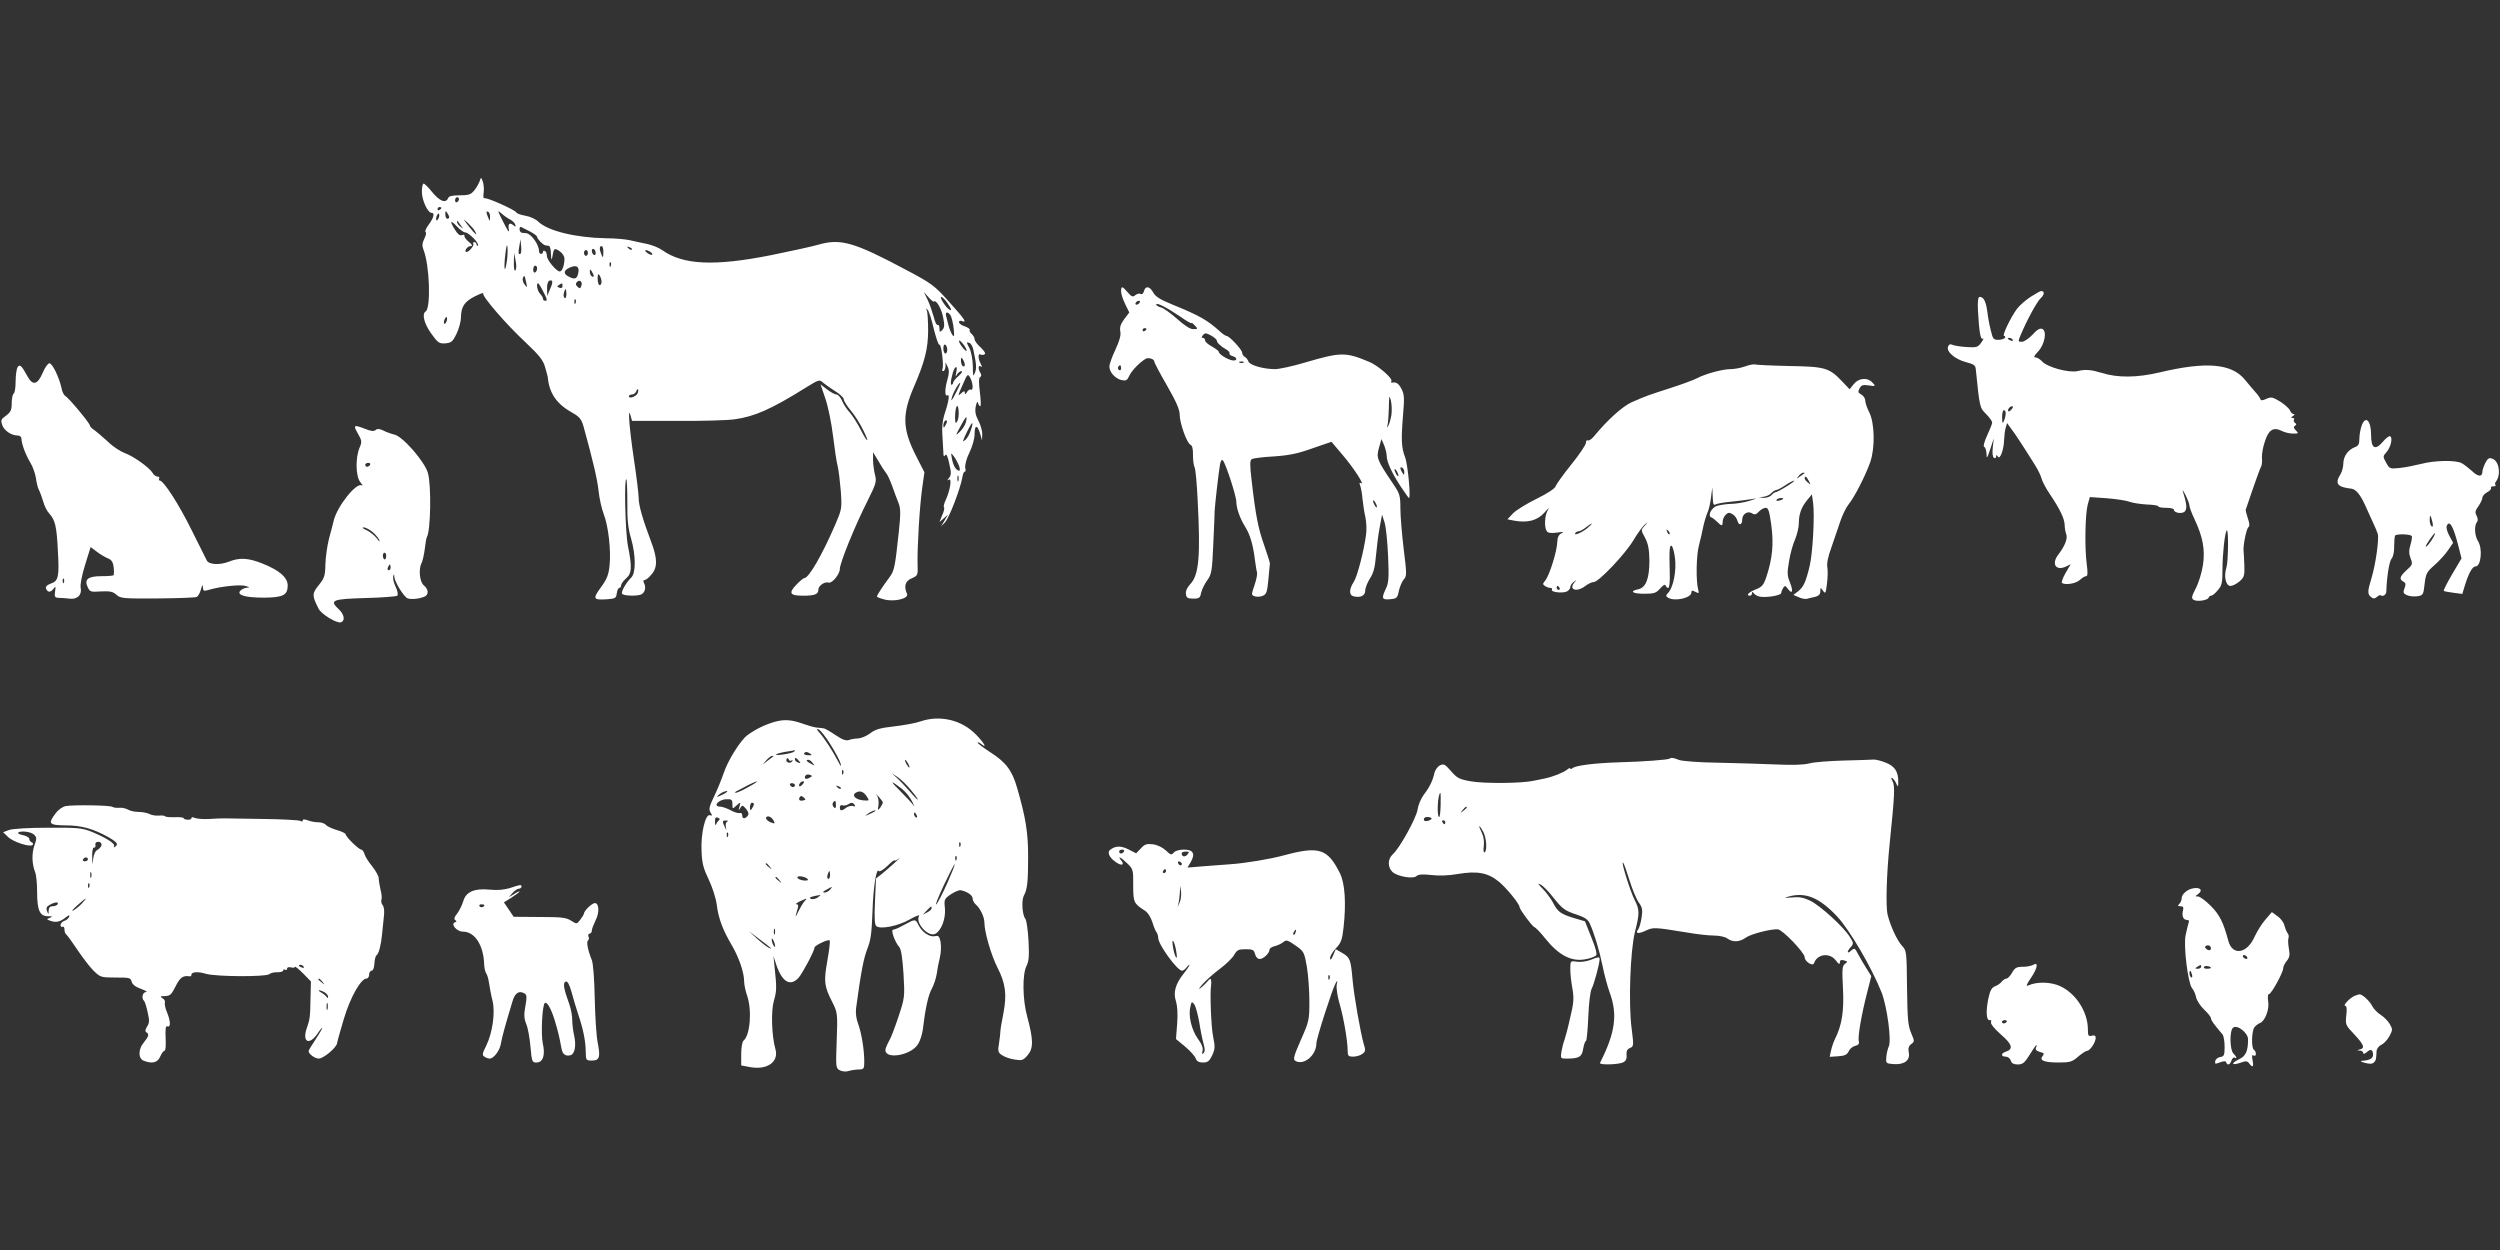 <?xml version="1.0" standalone="no"?>
<!DOCTYPE svg PUBLIC "-//W3C//DTD SVG 20010904//EN"
 "http://www.w3.org/TR/2001/REC-SVG-20010904/DTD/svg10.dtd">
<svg version="1.0" xmlns="http://www.w3.org/2000/svg"
 width="1280pt" height="640pt" viewBox="0 0 1280 640"
 preserveAspectRatio="xMidYMid meet">
<rect x="0" y="0" width="1280" height="640" fill="#333333" stroke="none"/>
<g transform="translate(0,640) scale(0.1,-0.1)"
fill="#ffffff" stroke="none">
<path d="M2456 5473 c-4 -12 -16 -33 -27 -47 -18 -22 -28 -26 -75 -26 -39 0
-56 -4 -60 -15 -11 -27 -42 -16 -80 30 -20 25 -40 45 -45 45 -5 0 -9 -19 -9
-42 0 -43 30 -108 50 -108 17 0 11 -25 -15 -60 -14 -19 -21 -36 -16 -38 5 -2
2 -17 -6 -33 -11 -23 -13 -36 -5 -57 32 -80 39 -300 11 -317 -20 -13 -7 -63
29 -113 34 -47 40 -52 72 -50 31 3 38 9 57 48 12 25 23 63 23 85 1 55 18 81
72 108 26 13 45 20 42 15 -8 -13 116 -157 216 -250 71 -67 91 -92 101 -128 7
-25 14 -49 14 -55 8 -80 47 -135 125 -178 37 -21 46 -32 57 -68 50 -181 72
-276 78 -335 4 -38 16 -90 26 -116 24 -61 38 -187 30 -263 -5 -49 -14 -71 -45
-113 -43 -59 -39 -65 35 -60 40 3 44 6 47 31 2 15 8 27 13 27 5 0 9 6 9 13 0
7 11 23 25 35 30 26 32 56 10 167 -14 72 -20 353 -8 341 3 -3 5 -57 5 -120 -1
-86 4 -133 19 -183 25 -88 25 -176 1 -200 -28 -28 -53 -73 -47 -83 7 -12 85
-13 101 -2 17 11 22 35 12 55 -6 11 -5 17 2 17 6 0 22 12 35 28 32 36 32 81
-1 168 -44 116 -64 187 -64 224 0 19 -11 111 -25 203 -24 162 -32 276 -16 217
l7 -25 229 0 c127 -1 259 3 295 8 103 14 189 52 365 162 68 42 71 43 90 25 11
-9 39 -29 63 -44 23 -14 42 -33 42 -40 0 -8 16 -34 36 -58 20 -23 49 -69 64
-101 36 -72 21 -66 -16 8 -16 31 -40 68 -54 84 -15 16 -32 42 -39 60 -8 17
-20 31 -28 31 -8 0 -30 12 -48 26 l-34 26 25 -73 c14 -41 31 -124 39 -190 8
-65 18 -135 24 -156 5 -21 12 -79 16 -128 6 -88 5 -93 -28 -170 -67 -155 -136
-275 -159 -275 -5 0 -24 -16 -42 -35 -40 -42 -31 -55 35 -55 60 0 79 7 79 31
0 20 33 43 53 36 17 -5 57 43 57 70 0 30 75 216 141 347 45 90 48 101 39 135
-5 20 -10 54 -10 76 l0 40 27 -45 c14 -25 32 -52 39 -61 8 -8 22 -40 33 -70
10 -30 25 -68 32 -86 10 -25 11 -53 1 -145 -20 -188 -23 -201 -51 -238 -30
-40 -61 -87 -61 -94 0 -3 17 -10 37 -15 50 -14 127 4 117 28 -17 39 -10 66 24
80 32 14 32 16 30 75 -2 81 10 291 24 390 l11 78 -42 82 c-71 139 -73 213 -12
355 56 129 73 196 73 290 0 48 -3 95 -7 102 -6 11 -5 11 4 3 7 -6 21 -50 32
-98 12 -47 24 -84 29 -81 9 6 24 -111 15 -125 -3 -6 -1 -10 4 -10 6 0 11 10
12 23 l0 22 11 -23 c8 -16 8 -33 0 -61 -15 -50 -16 -94 -1 -85 13 7 6 -35 -17
-103 -8 -26 -12 -66 -9 -100 2 -32 4 -71 5 -88 0 -21 3 -26 9 -16 6 10 13 -3
21 -42 11 -47 11 -59 -1 -74 -10 -12 -11 -15 -1 -9 17 10 7 -53 -15 -102 -9
-18 -13 -35 -10 -39 4 -3 0 -22 -9 -41 l-14 -35 22 19 22 19 -18 -30 -18 -30
20 20 c21 21 79 172 89 230 3 19 9 33 13 30 4 -2 5 7 2 20 -2 15 6 47 22 79
15 31 26 70 26 95 0 48 15 47 29 -2 l9 -32 1 30 c1 17 -8 49 -19 70 -16 30
-19 49 -14 75 5 22 9 28 11 18 3 -10 8 -18 12 -18 4 0 3 32 -2 71 -6 49 -6 74
1 78 7 4 8 12 2 21 -13 21 -12 43 1 34 8 -5 8 -1 0 14 -14 26 -14 55 -1 47 6
-3 15 -3 21 1 7 4 -1 17 -20 35 -17 15 -31 34 -31 42 0 8 -7 20 -15 27 -8 7
-13 16 -10 20 3 5 -9 13 -25 19 -17 5 -30 15 -30 22 0 6 7 9 15 5 28 -10 15 9
-66 99 -76 85 -89 94 -223 165 -265 141 -332 160 -447 127 -30 -9 -137 -32
-239 -53 -291 -58 -452 -51 -559 25 -16 12 -51 26 -78 32 -26 5 -66 14 -88 19
-22 5 -76 10 -120 10 -160 3 -301 38 -350 86 -12 12 -40 25 -63 29 -23 4 -45
11 -48 17 -9 15 -154 79 -164 73 -5 -3 -6 9 -4 27 3 18 1 44 -4 58 -9 24 -9
24 -16 3z m-106 -92 c0 -6 -4 -13 -10 -16 -5 -3 -10 1 -10 9 0 9 5 16 10 16 6
0 10 -4 10 -9z m-90 -45 c0 -3 -4 -8 -10 -11 -5 -3 -10 -1 -10 4 0 6 5 11 10
11 6 0 10 -2 10 -4z m40 -48 c0 -5 -4 -8 -10 -8 -5 0 -10 10 -10 23 0 18 2 19
10 7 5 -8 10 -18 10 -22z m209 -1 c0 -21 -1 -21 -9 -2 -12 28 -12 37 0 30 6
-3 10 -16 9 -28z m103 -11 c12 -6 24 -18 26 -26 4 -12 3 -13 -10 -3 -20 17
-29 6 -22 -26 2 -14 -9 1 -25 34 -36 71 -37 73 -11 50 11 -10 30 -23 42 -29z
m-366 8 c-4 -9 -9 -15 -11 -12 -3 3 -3 13 1 22 4 9 9 15 11 12 3 -3 3 -13 -1
-22z m185 -66 c17 -31 2 -19 -32 25 -30 39 -31 40 -5 17 15 -14 32 -33 37 -42z
m-49 -8 c18 0 74 -57 65 -67 -4 -3 -7 -1 -7 5 0 7 -5 12 -12 12 -6 0 -8 -3 -5
-7 8 -7 -21 -43 -34 -43 -16 0 3 30 20 30 12 1 10 6 -9 22 -14 11 -24 25 -22
31 2 5 -4 7 -13 3 -10 -4 -22 5 -35 27 -29 46 -25 54 9 18 16 -17 35 -31 43
-31z m-22 35 c14 -19 14 -19 -2 -6 -10 7 -18 18 -18 24 0 6 1 8 3 6 1 -2 9
-13 17 -24z m353 -30 c20 -10 37 -23 37 -28 0 -10 30 -41 42 -43 4 -1 13 -2
18 -3 6 0 11 -20 11 -43 1 -26 3 -33 6 -18 8 50 11 52 38 34 14 -9 25 -26 25
-38 0 -35 -12 -66 -24 -66 -17 0 -66 59 -66 80 0 11 -4 22 -10 25 -5 3 -10 1
-10 -4 0 -6 -4 -11 -10 -11 -5 0 -10 6 -10 13 0 34 -39 89 -65 93 -5 0 -16 2
-22 2 -7 1 -13 9 -13 18 0 9 3 14 8 12 4 -2 24 -12 45 -23z m-47 -113 c-11
-10 -14 3 -7 38 l6 35 3 -33 c2 -19 1 -36 -2 -40z m-71 -40 c-10 -69 -17 -42
-8 34 5 43 9 58 11 40 2 -17 1 -50 -3 -74z m494 46 c0 -28 -2 -30 -9 -13 -12
28 -12 45 0 45 6 0 10 -15 9 -32z m146 14 c-3 -3 -11 0 -18 7 -9 10 -8 11 6 5
10 -3 15 -9 12 -12z m-185 -18 c0 -8 -4 -12 -10 -9 -5 3 -10 13 -10 21 0 8 5
12 10 9 6 -3 10 -13 10 -21z m-40 1 c0 -8 -4 -15 -10 -15 -5 0 -10 7 -10 15 0
8 5 15 10 15 6 0 10 -7 10 -15z m320 5 c8 -5 12 -11 9 -14 -3 -3 -14 1 -25 9
-21 16 -8 20 16 5z m-691 -94 c-5 -6 -9 10 -8 40 l1 49 8 -40 c5 -22 4 -44 -1
-49z m488 22 c-3 -8 -6 -5 -6 6 -1 11 2 17 5 13 3 -3 4 -12 1 -19z m-377 -12
c0 -8 -4 -18 -10 -21 -5 -3 -10 3 -10 14 0 12 5 21 10 21 6 0 10 -6 10 -14z
m212 -16 c-5 -36 -16 -43 -45 -29 -33 15 -34 32 -4 47 34 17 52 10 49 -18z
m78 -23 c0 -5 -4 -5 -10 -2 -5 3 -10 14 -10 23 0 15 2 15 10 2 5 -8 10 -19 10
-23z m40 -29 c0 -10 -4 -18 -10 -18 -5 0 -10 15 -10 33 0 24 3 28 10 17 5 -8
10 -23 10 -32z m-386 -3 c6 -28 5 -29 -8 -12 -8 11 -12 25 -9 33 7 18 9 16 17
-21z m122 -36 l-14 -34 -1 37 c-1 21 4 38 12 41 18 6 20 -7 3 -44z m160 16
c-5 -13 -8 -14 -19 -3 -10 9 -11 16 -3 24 14 16 31 0 22 -21z m-196 -25 c23
-45 24 -50 10 -50 -5 0 -10 5 -10 11 0 6 -7 17 -15 25 -14 14 -21 54 -10 54 2
0 14 -18 25 -40z m100 25 c0 -9 -6 -12 -16 -8 -13 5 -13 7 -2 14 17 11 18 11
18 -6z m20 -41 c0 -14 -4 -23 -9 -20 -5 3 -7 15 -4 26 7 28 13 25 13 -6z
m1882 -38 c11 11 39 -37 47 -82 8 -39 7 -52 -5 -64 -12 -12 -14 -11 -14 8 0
13 -4 21 -9 18 -5 -3 -14 15 -20 41 -7 25 -21 65 -31 87 l-20 41 24 -27 c13
-15 26 -25 28 -22z m67 -5 c22 -31 27 -46 11 -36 -17 10 -52 65 -41 65 5 0 19
-13 30 -29z m-1902 -3 c-3 -8 -6 -5 -6 6 -1 11 2 17 5 13 3 -3 4 -12 1 -19z
m1921 -65 c5 -10 12 -40 15 -66 4 -40 3 -45 -8 -30 -6 10 -15 32 -19 48 -4 17
-9 38 -12 48 -3 9 -1 17 5 17 6 0 14 -8 19 -17z m-2582 -29 c-4 -9 -9 -15 -11
-12 -3 3 -3 13 1 22 4 9 9 15 11 12 3 -3 3 -13 -1 -22z m2663 -149 c0 -5 -9 1
-19 14 -11 13 -20 28 -20 35 0 6 9 0 20 -14 11 -14 20 -29 19 -35z m35 2 c16
-75 17 -93 7 -117 -8 -21 -10 -16 -10 35 -1 33 -8 73 -16 89 -18 35 -18 37 -1
30 8 -3 17 -20 20 -37z m-134 2 c0 -10 -4 -19 -10 -19 -5 0 -10 12 -10 26 0
14 4 23 10 19 6 -3 10 -15 10 -26z m90 -77 c0 -7 -4 -10 -10 -7 -5 3 -10 16
-10 28 0 18 2 19 10 7 5 -8 10 -21 10 -28z m-44 -39 c-5 -23 -4 -25 4 -10 6 9
16 17 23 17 7 0 0 -12 -15 -25 -16 -13 -28 -29 -28 -35 0 -5 -4 -10 -9 -10 -8
0 4 62 16 83 10 16 15 5 9 -20z m84 -71 c0 -13 -4 -21 -9 -17 -6 3 -14 -3 -20
-12 -7 -13 -10 -14 -11 -4 0 11 -5 10 -20 -4 -17 -15 -16 -10 8 43 25 58 27
60 39 39 7 -12 12 -32 13 -45z m-81 -24 c-26 -52 -34 -61 -24 -28 8 26 34 70
41 70 3 0 -5 -19 -17 -42z m-1634 -11 c-7 -17 -45 -31 -45 -16 0 5 7 9 15 9 9
0 18 7 22 15 3 9 7 14 9 12 3 -2 2 -11 -1 -20z m1636 -144 c-9 -15 -10 -11
-11 19 0 54 14 83 18 36 2 -21 -1 -46 -7 -55z m44 -6 c-4 -14 -17 -35 -31 -48
-23 -22 -23 -21 4 29 29 54 37 60 27 19z m-104 -14 c-8 -15 -10 -15 -11 -2 0
17 10 32 18 25 2 -3 -1 -13 -7 -23z m129 -27 c-6 -19 -18 -40 -27 -48 -18 -14
-17 -11 12 49 24 49 32 48 15 -1z m-60 -180 c5 -14 6 -26 1 -26 -15 0 -31 26
-37 61 -6 33 -6 33 10 12 9 -11 20 -33 26 -47z m-3 -78 c-3 -7 -5 -2 -5 12 0
14 2 19 5 13 2 -7 2 -19 0 -25z"/>
<path d="M5740 4908 c0 -12 9 -41 21 -65 l21 -43 -26 -34 c-19 -26 -24 -42
-20 -63 4 -19 -4 -48 -25 -93 -17 -36 -31 -75 -31 -86 0 -29 29 -62 62 -70 23
-5 29 -2 40 22 12 26 52 68 84 87 14 8 44 -1 44 -14 0 -6 29 -61 65 -123 47
-82 65 -123 65 -149 0 -44 37 -146 55 -154 9 -3 14 -22 13 -53 0 -27 4 -55 8
-62 5 -7 12 -83 16 -168 15 -287 7 -384 -38 -431 -16 -17 -24 -35 -22 -50 2
-20 9 -24 38 -24 30 0 35 4 40 31 4 17 18 45 31 63 22 30 25 45 31 184 4 84 7
161 7 172 1 24 19 187 27 234 3 20 9 30 15 24 14 -14 69 -183 69 -212 0 -33
19 -87 47 -131 24 -39 39 -91 48 -165 4 -27 8 -57 11 -66 2 -9 -3 -35 -11 -59
-8 -23 -15 -46 -15 -50 0 -14 30 -20 54 -11 20 8 24 18 30 83 4 40 7 78 8 83
0 6 -14 48 -30 95 -30 85 -43 149 -64 333 -9 78 -9 100 1 106 7 5 57 11 111
14 77 5 123 14 198 41 l99 34 57 -67 c57 -67 116 -158 94 -145 -8 5 -9 1 -4
-12 4 -10 10 -41 12 -69 3 -27 9 -69 15 -94 5 -24 7 -65 3 -90 -11 -83 -45
-213 -62 -239 -25 -38 -26 -69 -2 -75 35 -9 60 3 60 29 0 14 11 41 24 62 18
27 26 57 31 117 4 44 12 109 19 145 l12 65 13 -40 c7 -22 15 -99 18 -172 5
-110 3 -138 -11 -166 -24 -51 -21 -59 21 -55 34 3 38 6 45 42 5 22 16 48 25
59 16 17 16 27 0 155 -9 75 -17 169 -17 208 0 66 -3 76 -36 125 -84 124 -88
135 -74 185 l13 46 14 -32 c7 -18 13 -43 13 -55 0 -30 27 -88 73 -158 21 -31
39 -57 41 -57 10 0 -6 174 -20 209 -19 49 -21 89 -10 221 7 81 6 101 -8 128
-15 29 -27 37 -49 33 -5 -1 -6 3 -3 8 8 13 -69 80 -113 98 -122 51 -144 51
-329 -3 -63 -19 -133 -34 -154 -34 -58 0 -129 20 -136 39 -3 9 -11 20 -19 24
-7 4 -13 14 -13 21 0 15 -66 86 -80 86 -5 0 -20 10 -34 23 -64 58 -104 81
-244 138 -62 25 -87 41 -98 62 -17 32 -40 35 -47 6 -3 -12 -10 -18 -17 -14 -6
4 -18 1 -27 -6 -13 -11 -19 -9 -39 14 -28 33 -34 34 -34 5z m95 -58 c-3 -5
-11 -10 -16 -10 -6 0 -7 5 -4 10 3 6 11 10 16 10 6 0 7 -4 4 -10z m208 -71
c31 -22 57 -37 57 -33 0 3 7 -1 15 -10 20 -20 19 -22 -8 -21 -14 0 -47 22 -81
53 -32 28 -69 55 -82 58 -13 3 -24 10 -24 15 0 12 50 -13 123 -62z m-173 -63
c0 -3 -4 -8 -10 -11 -5 -3 -10 -1 -10 4 0 6 5 11 10 11 6 0 10 -2 10 -4z m360
-59 c0 -12 21 -31 48 -46 12 -7 20 -16 17 -20 -2 -5 4 -11 15 -14 27 -7 26
-27 -1 -22 -26 5 -69 32 -69 44 0 4 -16 16 -35 27 -19 10 -35 24 -35 31 0 7
-5 13 -11 13 -8 0 -8 4 0 14 10 12 16 12 42 -2 16 -9 29 -21 29 -25z m137
-113 c-3 -3 -12 -4 -19 -1 -8 3 -5 6 6 6 11 1 17 -2 13 -5z m-627 -30 c0 -8
-5 -12 -10 -9 -6 4 -8 11 -5 16 9 14 15 11 15 -7z m1384 -239 c-4 -22 -11 -47
-16 -55 -8 -12 -8 -11 -4 3 3 10 6 51 7 90 1 63 2 67 10 37 5 -19 6 -53 3 -75z
m66 -293 c0 -15 -2 -15 -10 -2 -13 20 -13 33 0 25 6 -3 10 -14 10 -23z m-30
-17 c0 -5 -5 -3 -10 5 -5 8 -10 20 -10 25 0 6 5 3 10 -5 5 -8 10 -19 10 -25z
m-110 -160 c0 -5 -5 -3 -10 5 -5 8 -10 20 -10 25 0 6 5 3 10 -5 5 -8 10 -19
10 -25z"/>
<path d="M10398 4881 c-25 -16 -57 -44 -71 -62 -33 -45 -78 -139 -66 -139 6 0
7 -4 4 -10 -3 -5 -19 -10 -34 -10 -24 0 -28 5 -38 48 -7 26 -15 70 -18 97 -7
52 -19 75 -39 75 -8 0 -11 -21 -9 -67 6 -111 13 -154 25 -147 6 4 3 -5 -8 -20
-17 -24 -24 -26 -74 -23 -30 2 -63 7 -72 11 -13 6 -20 3 -24 -9 -10 -25 35
-64 91 -79 40 -10 49 -16 51 -36 20 -198 20 -197 53 -230 17 -17 31 -37 31
-43 0 -7 -12 -37 -26 -67 -15 -33 -21 -56 -15 -58 6 -2 11 -18 12 -35 0 -28 3
-25 19 23 l18 55 -5 -46 c-3 -29 -1 -49 6 -53 6 -4 11 -1 11 6 0 10 2 10 9 0
11 -18 31 36 32 87 1 20 4 47 8 60 l7 25 19 -26 c19 -24 65 -94 126 -192 14
-23 29 -53 32 -67 4 -15 23 -51 43 -80 51 -76 74 -124 75 -156 0 -15 4 -37 8
-48 9 -21 -7 -61 -40 -104 -37 -47 -14 -86 38 -62 l25 12 -26 -44 c-14 -25
-22 -47 -19 -51 14 -13 70 -5 91 14 12 11 26 20 33 20 8 0 9 17 3 63 -11 82
-8 253 5 303 l11 39 87 -6 c49 -4 101 -12 116 -18 16 -6 55 -12 88 -14 32 -1
59 -5 59 -9 0 -5 18 -8 40 -8 22 0 40 -4 40 -9 0 -17 41 -24 56 -10 13 14 10
40 -10 104 -3 11 3 2 14 -20 11 -22 20 -46 20 -54 0 -8 11 -38 25 -67 44 -94
56 -158 44 -238 -6 -39 -23 -93 -37 -119 -21 -41 -23 -50 -11 -58 16 -11 73
-3 77 11 2 6 8 10 13 10 6 0 21 12 34 28 21 24 24 37 24 107 0 75 12 190 22
199 10 10 8 -161 -2 -191 -14 -44 -3 -93 21 -93 10 0 31 10 46 23 24 21 27 30
25 83 -1 32 -3 66 -4 74 -3 27 15 115 25 121 7 4 6 20 -3 45 -7 22 -12 41 -11
44 50 148 75 216 80 224 3 6 5 25 3 42 -1 17 5 55 15 83 19 61 44 76 86 55 15
-8 41 -14 58 -14 29 0 30 1 15 16 -12 12 -13 19 -5 24 9 6 9 9 1 14 -6 4 -9
12 -6 17 4 5 0 9 -7 9 -9 0 -9 3 2 10 9 6 10 10 3 10 -6 0 -14 8 -18 18 -3 9
-25 29 -49 45 -40 24 -47 26 -72 15 -20 -9 -28 -10 -31 -1 -2 6 -13 22 -25 35
-11 12 -36 42 -55 65 -68 82 -198 93 -437 36 -115 -27 -214 -28 -296 -2 -53
16 -82 19 -123 9 -46 -10 -155 20 -182 50 -10 11 -25 20 -33 20 -11 0 -8 8 12
29 35 36 48 107 22 117 -12 5 -28 -5 -50 -30 -19 -20 -43 -36 -54 -36 -20 0
-20 2 -7 33 33 79 85 174 104 191 19 17 20 36 2 36 -4 0 -28 -13 -53 -29z
m-93 -221 c3 -6 -1 -7 -9 -4 -18 7 -21 14 -7 14 6 0 13 -4 16 -10z m-5 -355
c-7 -9 -15 -13 -17 -11 -7 7 7 26 19 26 6 0 6 -6 -2 -15z m-31 -22 c0 -10 -4
-27 -9 -38 -7 -16 -9 -13 -9 18 -1 20 4 37 9 37 6 0 10 -8 9 -17z"/>
<path d="M218 4490 c-25 -59 -50 -66 -76 -19 -32 58 -40 66 -52 49 -5 -8 -10
-41 -10 -72 0 -31 -4 -60 -10 -63 -5 -3 -10 -25 -10 -49 0 -35 -5 -46 -29 -64
-27 -19 -28 -24 -19 -50 11 -28 47 -52 80 -52 10 0 18 -7 18 -17 0 -26 22 -83
46 -123 12 -19 24 -54 28 -78 3 -24 10 -51 15 -60 5 -9 15 -36 22 -59 6 -23
20 -51 31 -62 30 -33 38 -65 44 -185 8 -138 4 -161 -36 -174 -21 -8 -28 -16
-24 -26 8 -21 24 -20 39 1 10 13 11 11 7 -15 -4 -28 -1 -32 19 -33 13 0 37 -2
54 -4 40 -6 66 19 58 56 -3 17 6 63 23 118 l28 90 32 -24 c18 -14 44 -29 57
-34 18 -7 26 -19 29 -46 2 -19 2 -38 -1 -40 -2 -3 -30 -5 -61 -5 -69 0 -90
-16 -71 -56 11 -24 15 -26 68 -22 47 2 61 -1 79 -17 20 -19 35 -20 211 -19
105 1 195 4 201 8 7 4 16 21 21 39 7 24 9 26 10 10 1 -20 4 -21 34 -12 59 17
156 27 184 19 23 -7 24 -8 7 -9 -12 -1 -27 -8 -34 -16 -19 -22 26 -35 123 -35
96 1 120 13 120 62 0 41 -42 78 -130 113 -73 29 -117 31 -172 9 -46 -18 -101
-15 -112 6 -4 8 -40 80 -80 160 -66 133 -142 250 -162 250 -4 0 -5 5 -2 10 3
6 -1 10 -9 10 -8 0 -20 9 -25 19 -15 26 -98 86 -144 102 -21 8 -60 33 -85 58
-26 24 -57 50 -69 59 -13 8 -23 19 -23 24 0 11 -107 140 -126 151 -7 4 -16 22
-19 40 -12 55 -47 127 -62 127 -8 0 -23 -22 -35 -50z m109 -1072 c-3 -8 -6 -5
-6 6 -1 11 2 17 5 13 3 -3 4 -12 1 -19z"/>
<path d="M8935 4524 c-22 -8 -56 -14 -76 -14 -40 0 -131 -25 -169 -46 -14 -8
-74 -30 -135 -50 -118 -38 -124 -40 -200 -73 -46 -20 -126 -92 -193 -174 -12
-15 -27 -25 -32 -22 -6 3 -10 -2 -10 -12 0 -10 -33 -59 -74 -110 -41 -51 -77
-101 -81 -112 -3 -12 -41 -37 -98 -65 -51 -25 -106 -59 -121 -75 l-28 -30 36
-7 c69 -12 118 1 155 43 18 21 26 27 17 13 -17 -26 -21 -86 -7 -109 7 -10 21
-12 52 -8 34 5 39 4 23 -4 -14 -7 -20 -21 -21 -46 -1 -45 -41 -173 -62 -196
-13 -16 -13 -19 -1 -27 8 -6 21 -10 28 -10 7 0 11 -4 8 -9 -8 -13 56 -20 77
-9 9 5 17 15 17 22 0 8 8 20 18 27 14 11 15 11 5 -1 -35 -39 9 -55 54 -20 14
11 34 20 43 20 25 0 158 140 202 212 20 34 46 70 57 80 21 18 21 18 2 -4 -20
-21 -20 -22 2 -62 16 -31 21 -59 22 -116 0 -92 -18 -139 -57 -147 -48 -10 -30
-23 30 -23 51 0 61 3 82 27 15 17 25 23 28 15 2 -7 8 -12 14 -12 5 0 9 33 7
83 -3 111 -1 139 10 132 5 -3 13 -31 17 -62 8 -64 -8 -147 -33 -176 -15 -16
-15 -19 -3 -27 34 -21 120 -2 120 27 0 11 4 11 20 3 19 -10 20 -9 14 14 -11
45 -9 170 4 221 7 28 18 72 23 100 6 27 16 59 21 70 6 11 14 44 18 75 l7 55 2
-48 c1 -36 4 -46 14 -40 6 4 41 11 77 14 36 4 83 9 105 13 36 6 34 5 -10 -9
-27 -8 -70 -15 -95 -15 -25 -1 -57 -6 -72 -11 -27 -11 -46 -51 -26 -58 6 -2
19 -12 29 -22 24 -24 29 -24 29 0 0 11 7 27 15 35 13 13 20 13 36 3 11 -6 22
-22 25 -34 7 -26 24 -21 24 6 0 29 28 47 50 33 14 -9 21 -7 36 9 9 10 25 19
34 19 14 0 19 -16 29 -88 13 -95 6 -172 -25 -265 -14 -42 -22 -52 -55 -65 -36
-14 -52 -32 -29 -32 6 0 10 6 10 13 0 8 3 8 8 1 4 -6 15 -14 26 -17 26 -10
116 3 116 17 0 6 5 18 10 26 8 13 11 12 24 -5 23 -31 29 -12 10 34 -14 35 -14
50 -4 108 6 38 20 88 31 112 10 24 19 61 19 82 0 47 13 83 44 120 l23 28 6
-43 c9 -64 -2 -263 -18 -326 -20 -82 -31 -105 -58 -127 l-25 -19 28 -12 c15
-7 33 -10 41 -8 8 2 26 7 42 10 19 5 27 13 27 28 0 21 1 21 14 3 12 -17 14
-13 20 36 4 31 5 69 2 85 -4 18 4 56 20 99 13 39 34 98 45 132 11 34 31 75 44
91 29 35 87 148 111 217 25 73 22 199 -5 253 -12 23 -21 50 -21 61 0 11 -9 25
-20 31 -17 9 -18 14 -9 32 9 16 17 19 45 15 38 -6 40 -5 18 17 -25 25 -69 20
-93 -11 l-21 -26 -38 40 c-67 70 -86 76 -272 79 -91 2 -170 6 -175 8 -6 2 -29
-2 -50 -10z m304 -547 c-2 -1 -13 -9 -24 -17 -19 -14 -19 -14 -6 3 7 9 18 17
24 17 6 0 8 -1 6 -3z m22 -39 c11 -21 11 -22 -4 -9 -10 7 -17 17 -17 22 0 15
9 10 21 -13z m-113 -28 c-27 -17 -52 -30 -57 -30 -5 0 -14 -7 -21 -15 -7 -8
-24 -14 -39 -14 l-26 2 27 4 c14 2 32 11 38 19 7 8 18 14 24 15 6 0 27 11 46
24 19 13 40 24 45 24 6 0 -11 -13 -37 -29z m-18 -64 c0 -2 -9 -6 -20 -9 -11
-3 -18 -1 -14 4 5 9 34 13 34 5z m-1004 -151 c-30 -24 -71 -40 -60 -24 3 5 11
9 17 9 7 0 23 9 37 20 36 28 41 24 6 -5z m422 -30 c-3 -3 -9 2 -12 12 -6 14
-5 15 5 6 7 -7 10 -15 7 -18z m-563 -275 c3 -5 1 -10 -4 -10 -6 0 -11 5 -11
10 0 6 2 10 4 10 3 0 8 -4 11 -10z"/>
<path d="M12091 4219 c-6 -18 -11 -47 -11 -66 0 -26 -5 -36 -22 -42 -36 -14
-59 -46 -60 -82 0 -19 -7 -44 -14 -56 -31 -49 -18 -67 55 -75 24 -3 47 -32 72
-88 6 -14 21 -47 34 -75 13 -27 26 -58 29 -68 8 -24 -11 -159 -32 -227 -21
-69 -21 -82 -2 -97 11 -9 18 -9 29 0 8 7 16 11 18 10 13 -10 31 1 31 20 2 71
15 154 27 167 8 9 14 35 13 62 0 25 2 50 5 56 7 9 74 8 85 -2 3 -3 0 -23 -6
-44 -9 -29 -9 -46 0 -70 12 -30 10 -34 -20 -61 -36 -33 -39 -46 -17 -59 12 -6
14 -14 6 -34 -8 -22 -6 -27 12 -35 12 -6 36 -8 53 -6 30 5 32 7 38 63 6 53 11
62 51 97 24 21 55 55 69 76 l26 38 -19 35 c-11 20 -17 42 -14 50 13 35 33 3
59 -98 l17 -67 -48 -81 c-26 -44 -45 -83 -43 -85 3 -3 25 -7 50 -10 l45 -6 13
43 c20 65 39 98 55 98 28 0 37 92 12 130 -17 28 -20 79 -5 97 6 8 5 19 -2 33
-9 17 -7 26 10 49 11 16 20 36 20 43 0 8 11 21 25 28 13 7 22 17 19 22 -3 4 3
8 12 8 10 0 14 3 11 7 -4 3 -3 11 2 17 27 35 17 104 -17 117 -18 7 -24 3 -37
-21 -8 -16 -15 -36 -15 -44 0 -29 -22 -28 -53 2 -18 16 -42 35 -54 41 -31 16
-138 14 -206 -4 -32 -8 -81 -18 -110 -21 -51 -5 -52 -5 -70 27 -17 31 -17 33
1 53 22 24 34 74 20 82 -5 4 -22 -9 -37 -27 -40 -47 -61 -36 -61 34 0 75 -29
103 -49 46z m363 -492 c4 -19 3 -26 -4 -22 -5 3 -10 18 -10 32 0 32 5 28 14
-10z m7 -74 c-15 -28 -40 -59 -41 -50 0 8 41 67 47 67 2 0 -1 -8 -6 -17z"/>
<path d="M1832 4181 c21 -37 22 -43 9 -73 -22 -53 -20 -148 4 -177 11 -13 14
-21 7 -16 -28 15 -124 -105 -143 -179 -4 -17 -15 -60 -25 -96 -9 -36 -17 -94
-18 -130 -1 -58 -5 -70 -34 -106 -35 -43 -35 -54 0 -122 14 -27 94 -76 114
-68 22 8 17 40 -11 66 -50 47 -35 53 135 58 85 2 159 8 164 12 5 5 2 24 -8 45
-10 20 -15 43 -13 53 4 15 5 15 6 -1 2 -28 50 -105 69 -111 19 -6 59 -2 85 9
23 10 22 37 -3 58 -22 18 -28 84 -11 116 5 9 12 41 16 71 3 29 8 57 11 61 19
31 23 265 5 327 -16 58 -129 188 -172 197 -17 4 -42 13 -57 21 -19 9 -30 10
-39 2 -9 -7 -24 -6 -53 6 -59 23 -63 20 -38 -23z m63 -161 c-3 -5 -10 -10 -16
-10 -5 0 -9 5 -9 10 0 6 7 10 16 10 8 0 12 -4 9 -10z m9 -341 c14 -11 31 -30
37 -42 6 -14 2 -12 -12 7 -12 15 -36 34 -53 42 -17 7 -24 13 -15 14 9 0 28 -9
43 -21z m73 -128 c0 -11 -5 -17 -9 -15 -11 7 -10 34 1 34 6 0 9 -9 8 -19z m23
-56 c0 -8 -4 -15 -10 -15 -5 0 -7 7 -4 15 4 8 8 15 10 15 2 0 4 -7 4 -15z"/>
<path d="M3969 2705 c-50 -14 -100 -38 -142 -69 -36 -26 -102 -132 -123 -198
-10 -29 -31 -81 -48 -116 -25 -52 -28 -66 -18 -82 10 -16 9 -18 -3 -14 -23 9
-48 -94 -43 -185 2 -61 10 -89 37 -145 19 -40 37 -96 41 -130 9 -70 31 -128
77 -206 36 -61 63 -139 63 -185 0 -16 7 -49 15 -72 26 -75 16 -203 -18 -231
-7 -6 -12 -34 -12 -69 l0 -58 48 -9 c86 -15 146 28 127 93 -19 66 -23 194 -8
246 15 51 15 69 4 172 l-6 58 13 -40 c30 -92 72 -118 115 -72 20 22 82 138 82
155 0 11 71 45 78 37 3 -3 -2 -49 -12 -104 -19 -108 -16 -130 25 -211 27 -54
28 -57 23 -197 -5 -136 -5 -142 16 -153 11 -6 31 -8 43 -4 12 4 36 8 52 8 28
1 30 3 30 41 0 61 -14 145 -31 192 -10 25 -14 57 -11 80 25 187 39 256 57 303
18 44 23 81 27 190 4 128 20 231 33 210 3 -5 23 7 43 26 20 20 37 33 37 29 0
-5 10 0 23 10 12 10 5 3 -15 -16 -21 -19 -52 -46 -70 -61 l-33 -26 -5 -117
c-4 -85 -2 -120 7 -127 21 -17 110 0 170 34 31 18 53 26 49 19 -22 -35 47
-111 83 -92 31 17 54 78 49 131 -5 44 -3 48 30 71 20 13 43 23 51 21 32 -6 61
-26 61 -42 0 -10 7 -23 16 -31 22 -18 44 -64 44 -91 0 -49 34 -166 66 -230 43
-83 50 -141 31 -238 -8 -41 -15 -82 -15 -90 0 -8 -3 -36 -7 -61 -7 -42 -5 -48
16 -62 13 -9 42 -19 65 -22 37 -6 43 -4 66 23 30 36 29 79 -3 198 -24 88 -25
217 -3 259 12 24 14 51 10 128 -3 54 -10 105 -16 112 -16 20 -21 94 -8 119 18
33 22 72 22 201 0 121 -12 198 -56 350 -26 91 -58 133 -140 185 -37 24 -65 46
-63 48 2 3 11 -1 20 -8 31 -25 14 6 -26 47 -73 77 -187 104 -287 69 -23 -8
-82 -19 -133 -25 -72 -8 -98 -15 -124 -36 -19 -14 -46 -25 -62 -26 -15 0 -37
-4 -47 -8 -14 -5 -34 2 -69 26 -27 18 -54 34 -61 34 -6 1 -22 3 -36 4 -14 2
-43 10 -65 18 -61 22 -96 25 -146 12z m284 -118 c25 -40 48 -83 51 -97 5 -18
1 -15 -12 10 -29 56 -73 123 -96 148 -16 18 -17 22 -4 17 9 -4 37 -39 61 -78z
m-188 -36 c-11 -9 -100 -23 -91 -13 4 3 25 9 49 13 23 3 44 7 47 8 2 0 0 -3
-5 -8z m84 -10 c10 -7 7 -9 -12 -8 -14 1 -23 5 -20 10 6 9 15 9 32 -2z m-190
-14 c-2 -1 -15 -11 -29 -22 l-25 -20 19 23 c11 12 24 22 29 22 6 0 8 -1 6 -3z
m93 -21 c7 4 8 2 4 -4 -4 -6 -13 -9 -21 -6 -8 4 -12 11 -8 17 5 8 8 7 11 -1 2
-7 9 -9 14 -6z m38 -1 c11 -13 10 -14 -4 -9 -9 3 -16 10 -16 15 0 13 6 11 20
-6z m71 -12 c13 -15 12 -15 -8 -4 -24 12 -29 21 -14 21 5 0 15 -7 22 -17z
m489 -3 c6 -11 8 -20 6 -20 -3 0 -10 9 -16 20 -6 11 -8 20 -6 20 3 0 10 -9 16
-20z m-333 -52 c-3 -8 -6 -5 -6 6 -1 11 2 17 5 13 3 -3 4 -12 1 -19z m-172
-20 c-19 -11 -30 -5 -21 11 4 6 14 7 22 4 15 -5 14 -7 -1 -15z m518 -62 c51
-61 47 -69 -4 -9 -23 26 -53 58 -68 71 l-26 24 31 -21 c17 -11 47 -40 67 -65z
m-832 14 c-30 -17 -59 -30 -65 -29 -6 0 -2 5 9 10 11 6 36 19 55 29 19 10 40
19 45 19 6 1 -14 -13 -44 -29z m279 15 c-7 -9 -15 -13 -17 -11 -7 7 7 26 19
26 6 0 6 -6 -2 -15z m508 -24 c18 -14 42 -44 53 -66 10 -22 14 -31 7 -20 -7
11 -38 44 -68 74 -56 55 -53 59 8 12z m-548 19 c0 -5 -4 -10 -9 -10 -6 0 -13
5 -16 10 -3 6 1 10 9 10 9 0 16 -4 16 -10z m235 -18 c-3 -3 -11 0 -18 7 -9 10
-8 11 6 5 10 -3 15 -9 12 -12z m-599 -27 c-36 -19 -45 -19 -20 0 10 8 26 14
34 15 8 0 2 -7 -14 -15z m732 -13 c14 -22 14 -22 -17 -20 -39 3 -62 25 -40 39
21 13 40 7 57 -19z m82 -31 c0 -4 -6 -15 -13 -26 -13 -16 -14 -15 -9 14 2 18
-1 39 -9 49 -8 10 -4 7 9 -6 12 -13 22 -27 22 -31z m-407 11 c-18 -5 -27 3
-18 17 4 7 10 7 20 -2 11 -10 11 -13 -2 -15z m-363 -19 c0 -26 0 -26 21 -7 22
19 22 19 15 -6 -6 -21 -5 -22 4 -7 11 16 12 16 30 -5 13 -16 15 -27 8 -35 -14
-18 -28 -16 -28 3 0 9 -6 14 -12 11 -7 -2 -29 4 -48 15 -19 10 -43 18 -52 18
-41 0 -10 37 32 38 26 1 30 -3 30 -25z m530 -5 c0 -16 -3 -19 -11 -11 -6 6 -8
16 -5 22 11 17 16 13 16 -11z m-420 5 c0 -5 -5 -15 -10 -23 -8 -12 -10 -11
-10 8 0 12 5 22 10 22 6 0 10 -3 10 -7z m516 -5 c5 -7 2 -9 -8 -5 -9 3 -24 -1
-35 -8 -24 -19 -33 -18 -33 1 0 9 6 14 13 11 8 -3 20 -1 28 4 19 12 26 11 35
-3z m103 -32 c-2 -2 -15 -9 -29 -15 -24 -11 -24 -11 -6 3 16 13 49 24 35 12z
m215 -22 c3 -8 2 -12 -4 -9 -6 3 -10 10 -10 16 0 14 7 11 14 -7z m-1012 -23
c-5 -3 -12 -13 -15 -21 -3 -9 -6 -4 -6 12 -1 21 3 26 15 21 9 -3 11 -9 6 -12z
m278 -1 c9 -17 8 -19 -12 -11 -26 9 -36 31 -14 31 8 0 20 -9 26 -20z m-236 -6
c-7 -3 -10 -15 -8 -27 4 -21 4 -21 -5 -2 -14 29 -13 35 7 34 9 0 12 -3 6 -5z
m3 -76 c-3 -8 -6 -5 -6 6 -1 11 2 17 5 13 3 -3 4 -12 1 -19z m1190 -50 c-3 -8
-6 -5 -6 6 -1 11 2 17 5 13 3 -3 4 -12 1 -19z m-20 -70 c-3 -8 -6 -5 -6 6 -1
11 2 17 5 13 3 -3 4 -12 1 -19z m-956 -35 c13 -16 12 -17 -3 -4 -17 13 -22 21
-14 21 2 0 10 -8 17 -17z m909 -85 c-23 -51 -48 -100 -56 -108 -8 -8 9 35 38
97 29 61 54 110 56 108 2 -2 -15 -45 -38 -97z m-600 42 c0 -11 -4 -20 -9 -20
-5 0 -7 9 -4 20 3 11 7 20 9 20 2 0 4 -9 4 -20z m-114 -22 c4 -5 -6 -8 -22 -6
-15 2 -29 8 -31 14 -5 14 44 6 53 -8z m-145 -5 c13 -16 12 -17 -3 -4 -17 13
-22 21 -14 21 2 0 10 -8 17 -17z m259 -48 c-7 -8 -20 -15 -29 -15 -11 0 -8 5
9 14 33 19 35 19 20 1z m-63 -40 c-11 -7 -26 -11 -35 -7 -15 6 0 12 48 20 3 1
-3 -5 -13 -13z m-70 -22 c-8 -10 -22 -34 -31 -53 -16 -34 -16 -29 -2 18 5 15
3 22 -6 22 -7 1 1 7 17 15 40 18 41 18 22 -2z m653 -33 c0 -5 -10 -15 -22 -21
l-23 -12 20 21 c23 24 25 25 25 12z m-803 -132 c-3 -7 -5 -2 -5 12 0 14 2 19
5 13 2 -7 2 -19 0 -25z m-22 -71 c6 -5 1 -5 -10 1 -11 6 -38 27 -60 47 l-40
37 50 -38 c28 -20 55 -42 60 -47z m24 8 c0 -5 -4 -3 -9 5 -5 8 -9 22 -9 30 0
16 17 -16 18 -35z"/>
<path d="M8549 2516 c-6 -6 -138 -16 -259 -19 -126 -4 -220 -16 -237 -29 -7
-6 -13 -7 -13 -3 0 5 -8 2 -17 -6 -17 -14 -72 -36 -110 -44 -10 -2 -36 -7 -58
-12 -59 -14 -256 -16 -327 -3 -55 10 -68 16 -99 52 -31 36 -38 39 -57 29 -12
-6 -24 -24 -28 -39 -8 -38 -24 -72 -55 -112 -14 -19 -28 -53 -31 -75 -6 -42
-91 -197 -127 -229 -27 -24 -27 -67 -1 -91 26 -23 107 -37 123 -20 9 8 31 10
75 5 38 -5 89 -3 135 5 100 17 155 7 211 -39 39 -32 106 -114 106 -130 0 -12
64 -98 76 -103 8 -3 32 -28 54 -56 73 -91 139 -124 214 -107 21 4 43 13 48 18
6 6 -2 39 -24 92 l-33 83 -58 17 c-68 21 -82 32 -107 81 -11 20 -34 51 -52 69
-24 24 -27 30 -10 21 12 -6 41 -35 63 -64 50 -62 59 -69 125 -91 37 -12 54
-24 63 -43 24 -53 50 -139 66 -218 9 -44 25 -105 36 -135 42 -114 30 -206 -49
-362 -6 -12 97 -9 119 3 14 7 19 19 17 37 -2 19 3 30 17 36 20 8 20 12 9 100
-17 128 -7 399 17 495 24 94 24 112 -1 162 -23 43 -73 206 -60 192 5 -4 19
-45 33 -90 14 -45 35 -96 47 -113 19 -26 21 -39 15 -78 -4 -26 -12 -53 -17
-60 -18 -22 0 -25 38 -7 39 18 43 18 209 -9 50 -9 113 -16 140 -16 28 0 59 -7
69 -15 27 -20 62 -19 94 4 26 19 128 45 164 43 24 -1 138 -120 138 -143 0 -22
42 -49 48 -30 16 47 80 55 111 14 15 -20 20 -23 21 -11 0 12 6 15 21 11 20 -6
20 -7 5 -18 -14 -11 -15 -27 -10 -126 6 -115 -5 -187 -41 -259 -7 -14 -16 -40
-20 -58 l-7 -33 44 3 c33 2 45 8 53 25 5 12 20 25 33 28 17 4 23 11 19 24 -6
23 14 137 43 250 l21 83 -23 37 c-13 20 -32 53 -43 73 -18 35 -20 36 -37 21
-22 -20 -24 -6 -2 18 15 17 15 21 -5 52 -31 51 -150 159 -202 185 -35 17 -58
21 -95 17 -38 -3 -42 -2 -19 4 88 25 158 -3 250 -100 64 -68 178 -262 229
-391 28 -73 52 -249 36 -277 -4 -9 -10 -32 -12 -51 -3 -34 -2 -35 35 -38 56
-5 88 19 80 58 -4 23 -1 34 12 44 18 13 18 15 0 57 -16 37 -19 73 -21 232 -2
185 -2 189 -26 215 -25 27 -59 101 -73 157 -11 44 -6 210 11 375 24 235 27
286 14 310 -9 17 -9 21 0 15 6 -4 15 -17 20 -29 8 -18 9 -17 9 11 1 52 -18 81
-66 99 -25 10 -52 16 -61 15 -9 -1 -78 -3 -152 -5 -74 -2 -154 -8 -178 -15
-28 -7 -86 -9 -170 -5 -70 3 -203 7 -297 9 -93 1 -183 8 -198 14 -30 12 -41
13 -48 7z m-1173 -240 c-1 -35 -4 -62 -8 -59 -13 7 -6 123 7 123 1 0 2 -29 1
-64z m134 -10 c0 -2 -8 -10 -17 -17 -16 -13 -17 -12 -4 4 13 16 21 21 21 13z
m-180 -57 c0 -4 -9 -9 -20 -12 -13 -3 -20 0 -20 8 0 8 9 13 20 12 11 -1 20 -4
20 -8z m70 -19 c0 -5 -2 -10 -4 -10 -3 0 -8 5 -11 10 -3 6 -1 10 4 10 6 0 11
-4 11 -10z m195 -50 c16 -32 20 -96 6 -104 -5 -4 -7 11 -4 32 3 25 -1 50 -11
70 -9 18 -14 32 -12 32 3 0 12 -13 21 -30z"/>
<path d="M338 2273 c-16 -2 -39 -18 -53 -37 -41 -54 -35 -61 53 -62 81 0 142
-18 220 -62 43 -25 50 -36 30 -48 -6 -4 -8 -3 -4 4 7 12 -39 42 -114 73 -50
20 -72 22 -225 21 -98 0 -183 -5 -200 -12 l-29 -11 25 -24 c26 -26 114 -54
126 -41 4 5 2 11 -4 13 -7 3 -13 10 -13 18 0 7 -14 15 -32 19 -17 3 -28 9 -25
13 12 11 67 5 82 -11 13 -13 14 -20 1 -55 -14 -42 -13 -93 4 -137 6 -14 10
-59 10 -99 0 -95 13 -125 54 -126 25 0 27 -2 12 -8 -18 -7 -18 -8 -2 -14 30
-12 52 -8 80 14 19 15 24 16 20 5 -3 -8 -14 -18 -25 -21 -10 -4 -19 -13 -19
-21 0 -8 4 -12 10 -9 6 3 10 -3 10 -14 0 -11 4 -22 9 -25 5 -4 30 -38 56 -77
26 -39 63 -88 83 -108 36 -35 39 -36 114 -36 71 0 77 -1 82 -21 4 -15 20 -27
48 -37 24 -9 35 -16 26 -16 -18 -1 -25 -31 -11 -45 5 -4 13 -31 19 -59 10 -42
9 -55 -3 -73 -9 -15 -11 -24 -4 -29 16 -9 13 -21 -13 -53 -29 -34 -29 -82 0
-93 43 -17 71 -10 84 21 7 16 17 30 22 30 6 0 8 28 6 65 -2 49 0 64 10 60 17
-6 15 28 -3 72 -9 20 -13 43 -11 50 3 7 -3 17 -12 22 -14 9 -12 11 13 11 26 1
33 8 54 50 23 46 38 57 74 51 4 0 7 3 7 8 0 15 32 18 75 5 52 -15 305 -16 323
-2 7 6 26 11 42 10 17 0 30 4 30 9 0 6 5 7 10 4 6 -3 10 -1 10 6 0 6 8 9 20 6
11 -3 20 -2 20 3 0 4 19 -11 41 -33 l41 -42 -2 -80 c-2 -104 -3 -113 -19 -158
-25 -72 11 -92 54 -30 14 21 25 34 25 30 0 -4 -16 -31 -35 -60 -19 -28 -35
-55 -35 -59 0 -14 32 -38 52 -38 24 0 91 56 94 79 1 9 17 66 35 126 33 110 87
205 116 205 7 0 13 9 13 20 0 11 6 20 13 20 7 0 13 15 14 37 1 20 6 39 11 42
11 7 23 52 28 106 2 22 6 62 9 88 4 30 2 54 -6 63 -6 7 -9 20 -6 28 3 7 1 31
-5 52 -5 22 -9 48 -9 58 0 10 -15 37 -33 60 -19 23 -37 51 -40 64 -4 12 -11
22 -16 22 -13 0 -80 66 -80 78 0 5 -20 15 -45 22 -24 7 -50 19 -56 26 -6 8
-24 14 -40 14 -15 0 -39 4 -53 10 -18 6 -26 6 -26 -1 0 -6 -6 -7 -12 -2 -7 4
-96 9 -198 10 -224 4 -193 4 -265 0 -33 -2 -68 1 -77 5 -11 5 -18 5 -18 -1 0
-5 -9 -9 -20 -8 -11 1 -20 4 -20 8 0 4 -21 6 -46 5 -25 -1 -47 1 -49 5 -3 3
-17 5 -32 3 -15 -1 -36 2 -47 8 -12 6 -37 11 -56 11 -19 0 -44 5 -55 12 -11 6
-31 11 -45 9 -14 -1 -29 1 -35 5 -11 8 -196 11 -237 4z m182 -198 c0 -8 -9
-19 -19 -25 -13 -6 -21 -23 -24 -48 -3 -34 -4 -33 -5 11 -1 26 3 47 8 47 6 0
9 3 9 8 -3 16 2 22 16 22 8 0 15 -7 15 -15z m-70 -75 c0 -5 -7 -10 -16 -10 -8
0 -12 5 -9 10 3 6 10 10 16 10 5 0 9 -4 9 -10z m17 -92 c-3 -7 -5 -2 -5 12 0
14 2 19 5 13 2 -7 2 -19 0 -25z m-10 -50 c-3 -8 -6 -5 -6 6 -1 11 2 17 5 13 3
-3 4 -12 1 -19z m-38 -84 c-13 -14 -33 -30 -44 -36 -11 -5 -2 6 20 26 47 42
58 46 24 10z m-124 -4 c-3 -5 -15 -10 -26 -10 -13 0 -19 -7 -20 -22 0 -22 -1
-22 -8 -3 -6 15 -3 23 13 32 26 15 49 17 41 3z m1260 -320 c3 -6 -1 -7 -9 -4
-18 7 -21 14 -7 14 6 0 13 -4 16 -10z m96 -77 c13 -16 12 -17 -3 -4 -10 7 -18
15 -18 17 0 8 8 3 21 -13z m10 -53 c10 -6 19 -16 19 -23 0 -8 -3 -9 -8 -1 -4
6 -16 16 -27 22 -25 14 -11 16 16 2z m16 -87 c-3 -10 -5 -4 -5 12 0 17 2 24 5
18 2 -7 2 -21 0 -30z"/>
<path d="M5841 2056 l-24 -25 -39 20 c-39 20 -68 19 -95 -3 -16 -13 -1 -42 33
-64 28 -19 43 -12 24 11 -21 26 -1 16 31 -15 30 -29 32 -33 31 -112 0 -88 3
-94 59 -130 15 -9 31 -34 39 -59 7 -24 17 -48 22 -53 4 -6 8 -18 8 -28 0 -34
98 -168 122 -168 6 0 17 8 24 18 7 9 14 14 14 11 0 -3 -13 -23 -29 -43 -43
-54 -55 -97 -40 -143 7 -23 10 -64 6 -115 l-6 -78 45 -37 c25 -21 50 -48 55
-60 6 -17 17 -23 38 -23 25 0 33 7 47 36 15 32 16 44 5 97 -10 48 -17 225 -10
264 1 4 1 15 0 23 -1 12 -5 11 -19 -5 -9 -11 -26 -27 -37 -35 -11 -8 -4 3 15
24 19 21 59 56 89 78 29 22 61 53 70 69 14 25 22 29 58 29 37 0 43 -3 49 -25
4 -15 13 -25 24 -25 19 0 50 30 50 48 0 6 12 15 28 18 15 4 34 13 43 21 15 12
22 10 62 -18 43 -30 45 -34 58 -108 7 -42 13 -121 13 -176 0 -97 -1 -103 -43
-198 -36 -81 -41 -101 -30 -108 43 -27 109 27 109 90 0 24 83 282 99 308 9 15
10 13 5 -9 -3 -15 3 -56 14 -95 21 -71 42 -192 42 -243 0 -26 4 -30 28 -30 16
0 37 6 47 14 17 12 18 18 7 52 -16 56 -50 247 -57 329 -9 102 -13 112 -51 135
l-35 20 -14 -33 c-10 -22 -14 -26 -15 -12 0 10 14 33 30 50 26 27 32 43 39
106 14 126 7 228 -19 279 -63 125 -106 139 -285 91 -69 -19 -200 -41 -277 -46
-40 -3 -106 -8 -146 -11 l-72 -6 17 29 c24 42 12 63 -35 63 -23 0 -45 -6 -52
-15 -12 -14 -16 -13 -40 10 -17 16 -44 29 -66 32 -33 4 -43 1 -63 -21z m-86
-16 c-3 -5 -10 -10 -16 -10 -5 0 -9 5 -9 10 0 6 7 10 16 10 8 0 12 -4 9 -10z
m325 -15 c-12 -15 -30 -12 -30 6 0 5 10 9 21 9 18 0 19 -2 9 -15z m-29 -48
c-1 -12 -15 -9 -19 4 -3 6 1 10 8 8 6 -3 11 -8 11 -12z m-81 -37 c0 -5 -5 -10
-11 -10 -5 0 -7 5 -4 10 3 6 8 10 11 10 2 0 4 -4 4 -10z m70 -160 l-11 -25 6
25 c2 14 6 39 6 55 l2 30 4 -30 c2 -17 -1 -42 -7 -55z m593 -155 c-3 -9 -8
-14 -10 -11 -3 3 -2 9 2 15 9 16 15 13 8 -4z m-610 -100 c4 -25 3 -34 -3 -25
-12 21 -24 99 -12 80 5 -8 12 -33 15 -55z m784 -137 c-3 -8 -6 -5 -6 6 -1 11
2 17 5 13 3 -3 4 -12 1 -19z m-667 -221 c6 -40 16 -89 22 -110 8 -28 8 -41 0
-49 -8 -8 -9 -5 -5 11 4 15 -4 36 -25 64 -32 46 -49 118 -37 164 6 26 7 27 20
10 7 -10 18 -51 25 -90z"/>
<path d="M2610 1853 c-30 -9 -64 -12 -102 -8 -78 8 -123 -11 -136 -59 -6 -20
-20 -48 -31 -63 -15 -18 -18 -29 -10 -34 8 -5 8 -8 -1 -11 -25 -8 8 -48 40
-48 61 0 106 -69 109 -169 1 -19 6 -40 11 -46 5 -6 11 -28 14 -49 3 -21 10
-60 17 -87 16 -61 1 -167 -32 -234 -20 -39 -21 -48 -9 -55 8 -6 20 -10 27 -10
21 0 53 42 58 79 6 32 18 79 58 211 13 47 35 61 65 42 9 -6 10 -21 2 -63 -8
-44 -7 -63 4 -91 9 -20 18 -72 22 -117 7 -77 8 -81 31 -81 33 0 46 38 32 98
-10 48 -3 199 11 207 12 7 34 -34 52 -95 15 -51 21 -74 33 -139 5 -29 21 -40
45 -34 23 6 31 48 20 99 -5 21 -10 58 -10 80 0 23 -7 61 -16 85 -28 77 -33
107 -18 113 10 4 18 -12 30 -52 8 -31 24 -84 35 -117 25 -74 38 -137 38 -192
1 -41 2 -43 31 -43 40 0 45 17 30 93 -7 34 -13 136 -15 227 -2 99 -8 177 -15
195 -20 48 -29 95 -19 100 4 3 6 12 2 20 -3 8 0 15 6 15 6 0 11 7 11 15 0 8 9
31 19 52 22 42 18 92 -5 89 -15 -2 -54 -40 -54 -53 0 -4 -9 -19 -19 -32 -18
-23 -18 -23 -47 -5 -24 16 -48 19 -161 19 l-133 1 -25 37 -25 37 40 25 c22 14
40 28 40 30 0 3 -12 -2 -27 -12 l-28 -17 19 22 c11 12 25 22 33 22 7 0 13 5
13 10 0 12 -3 12 -60 -7z m-130 -87 c0 -11 -19 -15 -25 -6 -3 5 1 10 9 10 9 0
16 -2 16 -4z"/>
<path d="M11230 1852 c-31 -5 -60 -30 -60 -52 0 -9 -5 -21 -12 -28 -9 -9 -8
-12 6 -12 14 0 17 -5 13 -21 -7 -28 1 -49 20 -49 10 0 13 -6 8 -17 -3 -10 -10
-38 -15 -63 -11 -57 13 -245 33 -269 8 -9 18 -30 21 -47 4 -17 22 -45 41 -63
19 -18 35 -38 35 -44 0 -10 13 -29 60 -84 5 -7 10 -35 10 -62 0 -44 -3 -50
-22 -53 -13 -2 -24 -11 -26 -21 -3 -15 0 -16 25 -6 19 7 29 7 31 0 6 -18 20
-13 27 9 4 11 11 18 16 15 14 -9 11 5 -6 21 -19 20 -20 117 -2 132 21 18 77
-26 77 -59 0 -61 -11 -86 -47 -103 -43 -21 -37 -33 9 -17 27 10 35 9 44 -4 18
-24 24 -18 17 17 -4 22 -3 29 5 24 7 -4 12 -1 12 8 0 8 -4 18 -10 21 -14 9
-12 97 3 116 7 8 19 18 28 21 26 10 49 70 42 111 -3 22 -2 37 4 37 12 0 73
111 73 133 0 8 8 25 18 37 15 18 17 32 11 63 -4 23 -5 47 -2 54 3 7 1 19 -5
26 -5 6 -12 24 -16 39 -3 15 -19 36 -35 47 l-29 21 -32 -37 c-18 -20 -43 -60
-56 -88 -39 -89 -114 -100 -135 -22 -26 97 -45 134 -91 180 -26 26 -55 47 -64
47 -16 0 -16 1 2 14 24 18 9 34 -26 28z m90 -307 c0 -9 -6 -12 -15 -9 -8 4
-15 10 -15 15 0 5 7 9 15 9 8 0 15 -7 15 -15z m185 -45 c3 -5 2 -10 -4 -10 -5
0 -13 5 -16 10 -3 6 -2 10 4 10 5 0 13 -4 16 -10z m-235 -50 c0 -5 -8 -10 -17
-10 -15 0 -16 2 -3 10 19 12 20 12 20 0z m50 -6 c0 -2 -9 -4 -21 -4 -11 0 -18
4 -14 10 5 8 35 3 35 -6z m-97 -34 c3 -11 1 -18 -4 -14 -5 3 -9 12 -9 20 0 20
7 17 13 -6z"/>
<path d="M4630 1665 c-25 -14 -50 -25 -57 -25 -14 0 9 -64 32 -90 9 -10 16
-59 21 -136 7 -119 6 -123 -26 -220 -18 -54 -38 -107 -45 -118 -7 -12 -16 -31
-20 -43 -18 -61 128 -41 166 22 10 16 21 50 24 75 12 104 28 177 46 208 10 18
21 52 25 75 3 23 10 61 16 84 6 23 7 59 4 79 -6 30 -11 35 -28 31 -26 -7 -65
18 -84 54 -17 35 -17 35 -74 4z"/>
<path d="M8140 1484 c-19 -7 -50 -11 -67 -8 -33 5 -33 5 -33 -39 0 -24 5 -69
11 -100 8 -48 7 -71 -12 -149 -11 -51 -25 -102 -29 -113 -5 -11 -11 -37 -15
-57 -6 -38 -5 -38 27 -38 63 0 78 9 84 51 4 22 10 39 14 39 4 0 9 55 12 123 3
72 10 132 18 146 12 24 39 123 40 149 0 14 -4 14 -50 -4z"/>
<path d="M10410 1460 c-8 -5 -32 -10 -53 -10 -32 0 -41 -5 -55 -30 -9 -16 -22
-30 -28 -30 -6 0 -18 -7 -25 -16 -7 -9 -23 -20 -35 -24 -17 -7 -25 -22 -34
-64 -13 -65 -10 -112 7 -109 7 2 10 -3 7 -11 -3 -8 18 -34 51 -63 58 -50 65
-75 24 -88 -25 -8 -25 -25 0 -25 11 0 23 -9 26 -20 4 -14 15 -20 36 -20 25 0
35 8 61 50 31 50 42 63 32 35 -4 -9 3 -16 20 -21 22 -5 24 -9 14 -21 -18 -22
7 -33 82 -33 58 0 69 3 100 30 19 16 40 30 46 30 15 0 44 44 44 66 0 11 -6 15
-20 11 -17 -4 -20 0 -20 32 0 89 -60 183 -140 221 -48 23 -120 25 -164 5 -15
-7 -12 2 13 39 33 48 39 84 11 66z m-136 -292 c-3 -4 -9 -8 -15 -8 -5 0 -9 4
-9 8 0 5 7 9 15 9 8 0 12 -4 9 -9z"/>
<path d="M12055 1301 c-25 -11 -62 -51 -47 -51 7 0 9 -16 5 -49 -5 -47 -4 -50
41 -97 49 -53 56 -70 29 -77 -17 -4 -17 -5 0 -6 9 0 17 -6 17 -13 0 -6 7 -4
18 5 20 19 32 13 32 -14 0 -18 -18 -28 -53 -30 -16 -1 -12 -4 12 -11 23 -6 37
-6 45 2 11 11 12 14 14 58 1 13 12 27 25 33 13 6 31 26 41 44 17 32 17 35 1
63 -10 16 -31 37 -46 46 -16 10 -36 30 -44 46 -13 26 -52 61 -65 59 -3 0 -14
-4 -25 -8z"/>
</g>
</svg>
